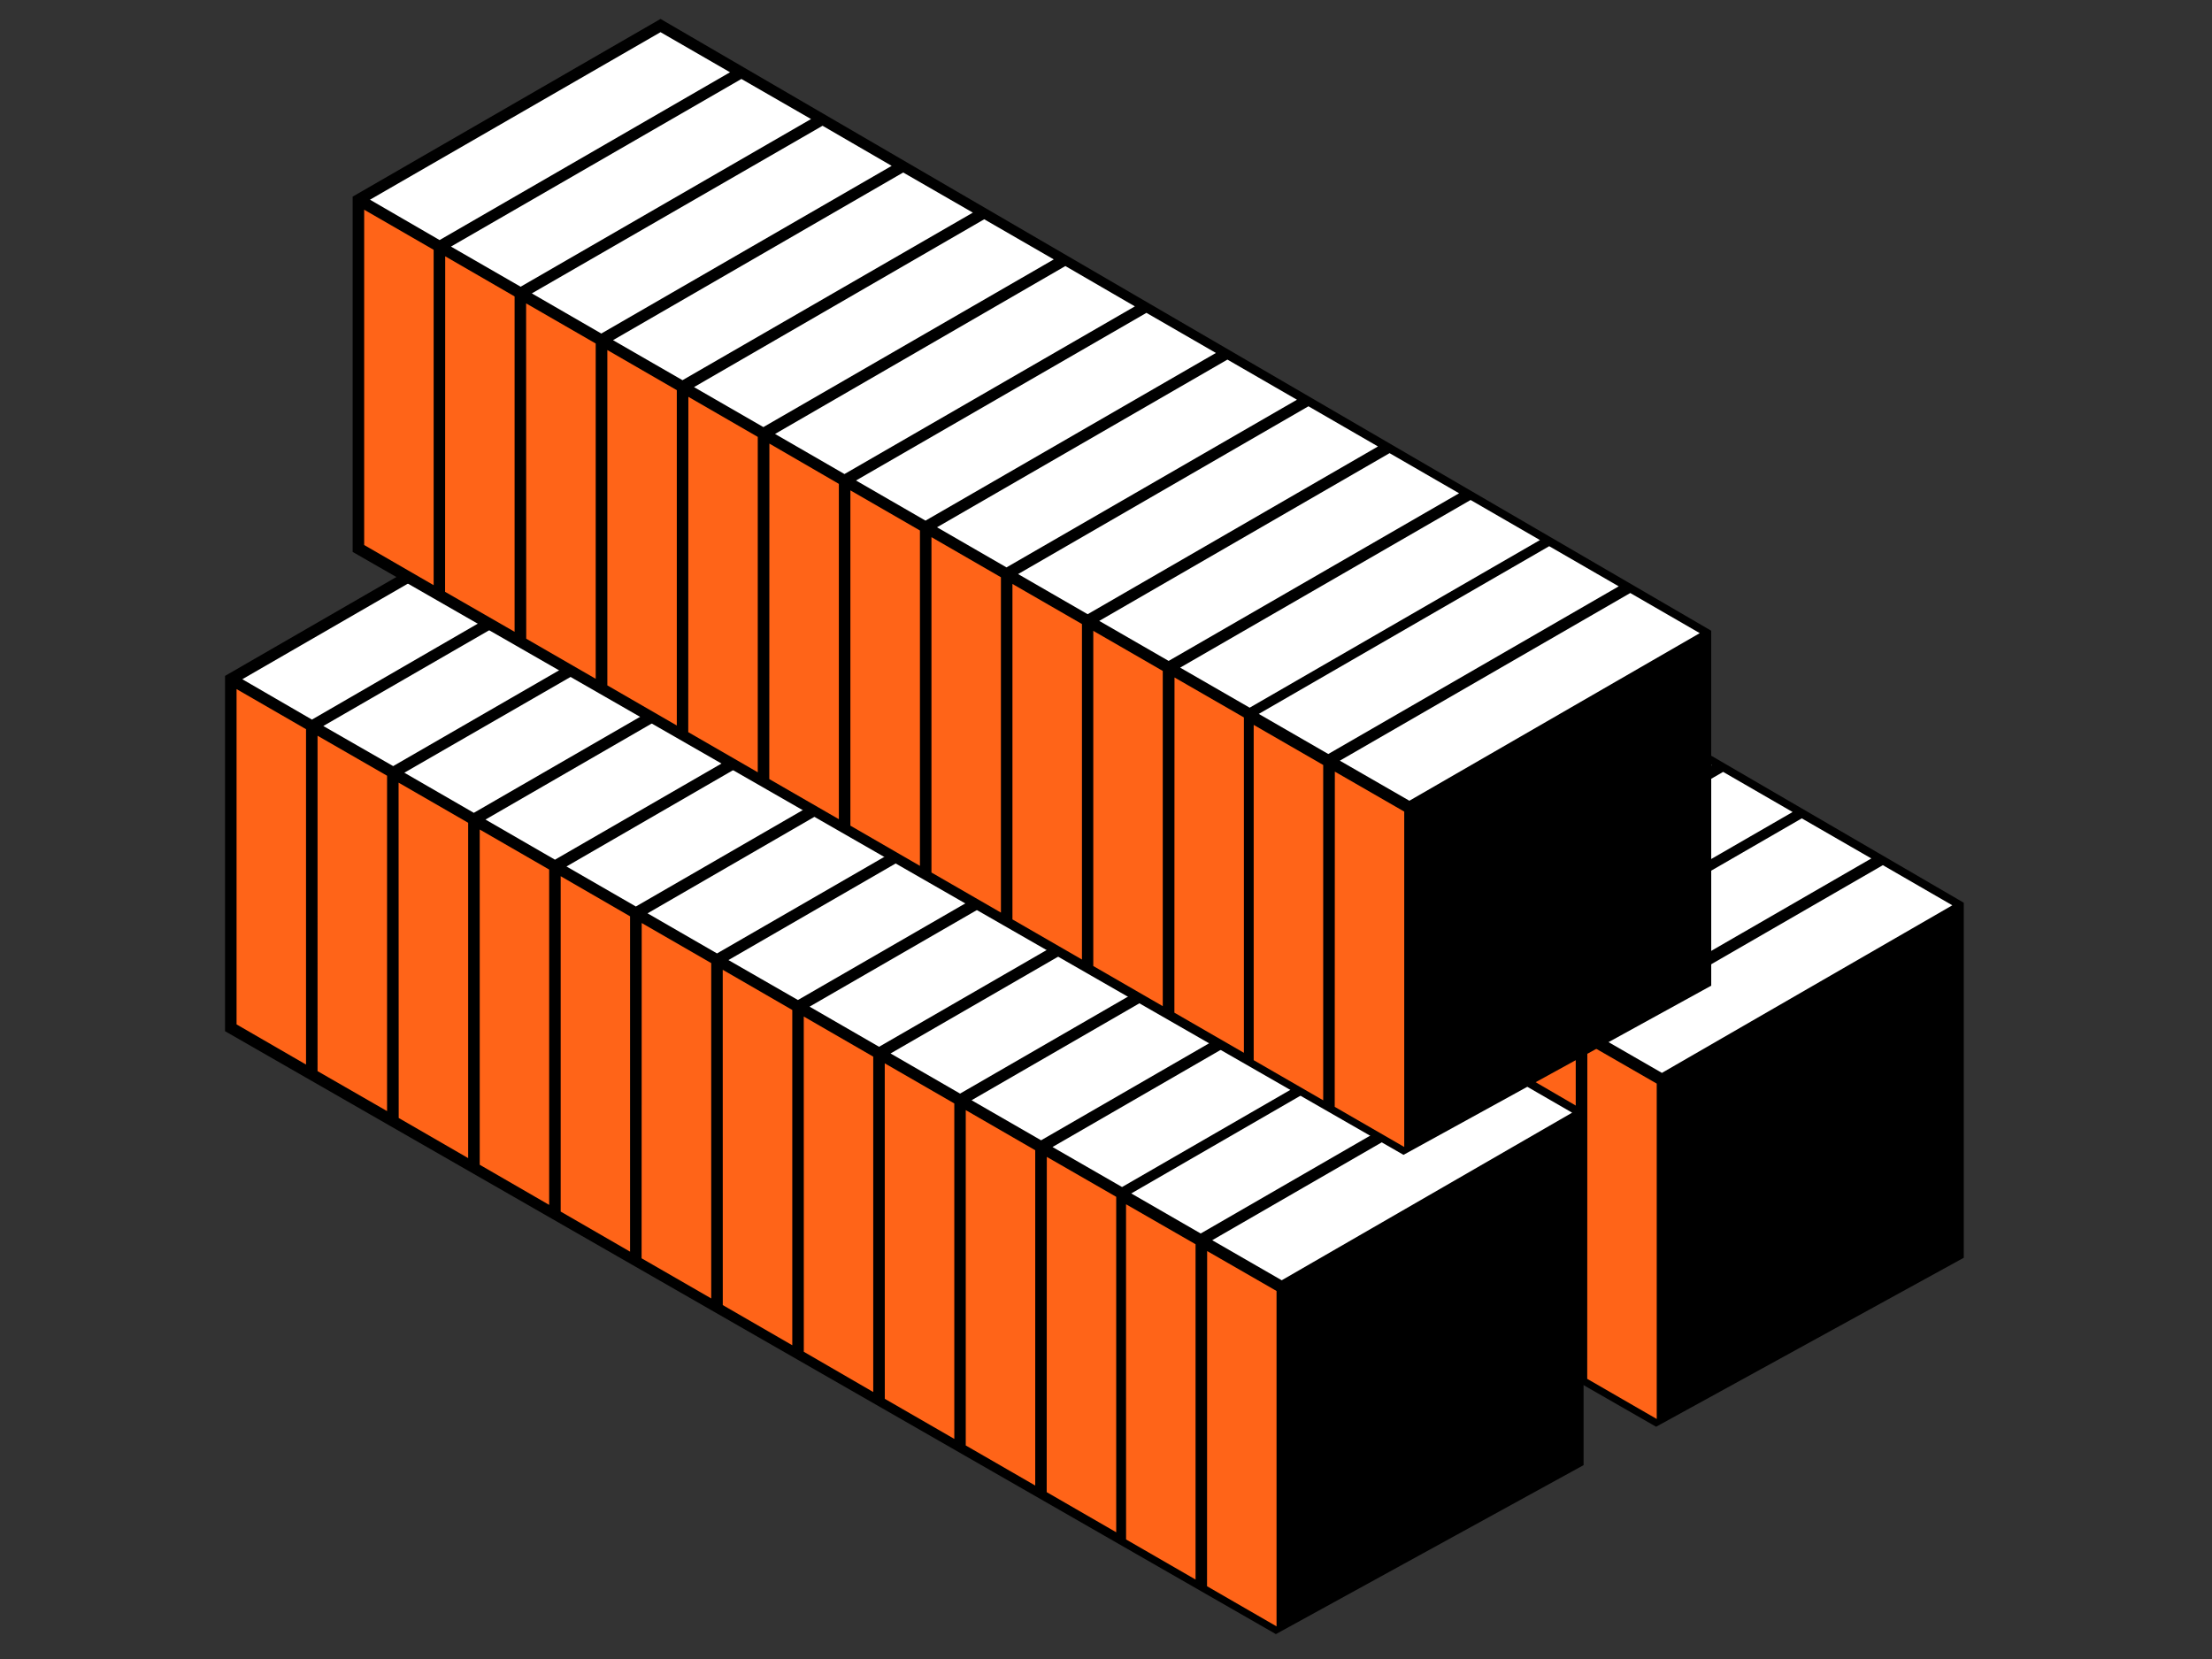 <svg id="Layer_1" data-name="Layer 1" xmlns="http://www.w3.org/2000/svg" viewBox="0 0 576 432"><rect x="0" y="0" width="576" height="432" fill="#333333" stroke="none"/><defs><style>.cls-1{fill:#ff6418;}.cls-2{fill:#fff;}</style></defs><path d="M511.36,235.07,237.72,75.76,157.6,122v92.52l273.64,157,80.12-44Z"/><path class="cls-1" d="M202.79,149.8l18.12,10.45v87.32l-18.09-10.45Zm147.69,85.27,18.09,10.45v87.31l-18.09-10.44ZM160.6,125.44l18.09,10.44v87.33L160.6,212.75Zm21.09,12.14L199.79,148v87.33l-18.1-10.41ZM223.92,162,242,172.43v87.32L223.92,249.3ZM245,174.16l18.07,10.45v87.32L245,261.49Zm21.1,12.19,18.1,10.44v87.32l-18.13-10.45Zm21.1,12.18L305.31,209V296.3l-18.1-10.46Zm21.1,12.17,18.09,10.45v87.33L308.31,298Zm21.09,12.19,18.11,10.45v87.35L329.4,310.25Zm42.2,24.36,18.07,10.4V345l-18.1-10.45Zm20.63,12.34L410.32,270v87.31l-18.09-10.44Zm21.12,12.18,18.07,10.4V369.5l-18.1-10.45Z"/><path class="cls-2" d="M258.82,91.39,277,101.84l-75.62,43.65-18.14-10.44ZM280,103.59,298,114l-75.62,43.66-18.09-10.45Zm21,12.16,18.14,10.45-75.63,43.66-18.09-10.45Zm21.1,12.18,18.09,10.45-75.61,43.67-18.07-10.42Zm21.13,12.18,18.11,10.51-75.63,43.65-18.09-10.44Zm21.11,12.19,18.09,10.44L306.78,206.4,288.68,196Zm21.09,12.18,18.11,10.44-75.63,43.66-18.1-10.45Zm21.11,12.15,18.09,10.46L349,230.77l-18.1-10.45Zm21.09,12.19,18.1,10.45-75.63,43.66L352,232.5ZM391.18,255.1l-18.11-10.42L448.7,201l18.09,10.45Zm78-42,18.11,10.44-75.63,43.66-18.08-10.43Zm-36.42,66.28-18.1-10.43,75.63-43.66,18.09,10.45Zm-252.53-146L162.1,122.87l75.62-43.66,18.09,10.45Z"/><path d="M412.36,289.07,138.72,129.76,58.6,176v92.52l273.64,157,80.12-44Z"/><path class="cls-1" d="M103.79,203.8l18.12,10.45v87.32l-18.09-10.45Zm147.69,85.27,18.09,10.45v87.31l-18.09-10.44ZM61.6,179.44l18.09,10.44v87.33L61.6,266.75Zm21.09,12.14L100.79,202v87.33l-18.1-10.41ZM124.92,216,143,226.43v87.32L124.92,303.3ZM146,228.16l18.07,10.45v87.32L146,315.49Zm21.1,12.19,18.1,10.44v87.32l-18.13-10.45Zm21.1,12.18L206.31,263V350.3l-18.1-10.46Zm21.1,12.17,18.09,10.45v87.33L209.31,352Zm21.09,12.19,18.11,10.45v87.35L230.4,364.25Zm42.2,24.36,18.07,10.4V399l-18.1-10.45Zm20.63,12.34L311.32,324v87.31l-18.09-10.44Zm21.12,12.18,18.07,10.4V423.5l-18.1-10.45Z"/><path class="cls-2" d="M159.82,145.39,178,155.84l-75.62,43.65L84.19,189.05ZM181,157.59,199,168l-75.62,43.66-18.09-10.45Zm21,12.16,18.14,10.45-75.63,43.66-18.09-10.45Zm21.1,12.18,18.09,10.45-75.61,43.67-18.07-10.42Zm21.13,12.18,18.11,10.51-75.63,43.65-18.09-10.44Zm21.11,12.19,18.09,10.44L207.78,260.4,189.68,250Zm21.09,12.18,18.11,10.44-75.63,43.66-18.1-10.45Zm21.11,12.15,18.09,10.46L250,284.77l-18.1-10.45Zm21.09,12.19,18.1,10.45-75.63,43.66L253,286.5ZM292.18,309.1l-18.11-10.42L349.7,255l18.09,10.45Zm78-42,18.1,10.44-75.62,43.66-18.08-10.43Zm-36.42,66.28-18.1-10.43,75.63-43.66,18.09,10.45Zm-252.53-146L63.1,176.87l75.62-43.66,18.09,10.45Z"/><path d="M445.6,164.24,172,4.93,91.83,51.2v92.52l273.64,157,80.13-44.05Z"/><path class="cls-1" d="M137,79l18.12,10.45v87.31l-18.09-10.44Zm147.69,85.27,18.09,10.44V262l-18.09-10.45ZM94.83,54.61l18.09,10.44v87.33L94.83,141.92Zm21.1,12.13L134,77.19v87.33l-18.1-10.41Zm42.22,24.41,18.09,10.45v87.32l-18.09-10.45Zm21.1,12.18,18.07,10.44V201.1l-18.1-10.45Zm21.1,12.18L218.44,126v87.32l-18.12-10.45Zm21.09,12.18,18.11,10.45v87.33L221.44,215Zm21.11,12.18,18.09,10.45v87.32L242.55,227.2Zm21.09,12.19,18.1,10.44v87.36l-18.1-10.45Zm42.2,24.35,18.07,10.41v87.33l-18.1-10.45Zm20.62,12.35,18.1,10.44v87.32l-18.1-10.45Zm21.13,12.17,18.07,10.41v87.33l-18.1-10.45Z"/><path class="cls-2" d="M193.06,20.56,211.19,31,135.57,74.66,117.43,64.21Zm21.13,12.19,18,10.44L156.58,86.85,138.49,76.4Zm21,12.17,18.14,10.45L177.72,99,159.63,88.58Zm21.1,12.18L274.4,67.55l-75.62,43.66L180.72,100.8Zm21.13,12.18,18.1,10.5-75.62,43.66L201.82,113Zm21.11,12.19,18.09,10.44L241,135.57l-18.1-10.45Zm21.09,12.17,18.1,10.45-75.63,43.66L244,137.3Zm21.1,12.16,18.1,10.46-75.6,43.68-18.11-10.45ZM361.84,118l18.1,10.45-75.63,43.65-18.07-10.42Zm-36.43,66.28-18.1-10.43,75.63-43.65L401,140.63Zm78-42.05,18.1,10.45-75.63,43.66L327.78,185.9ZM367,208.51l-18.11-10.43,75.63-43.66,18.09,10.45Zm-252.53-146L96.34,52,172,8.38l18.1,10.44Z"/></svg>